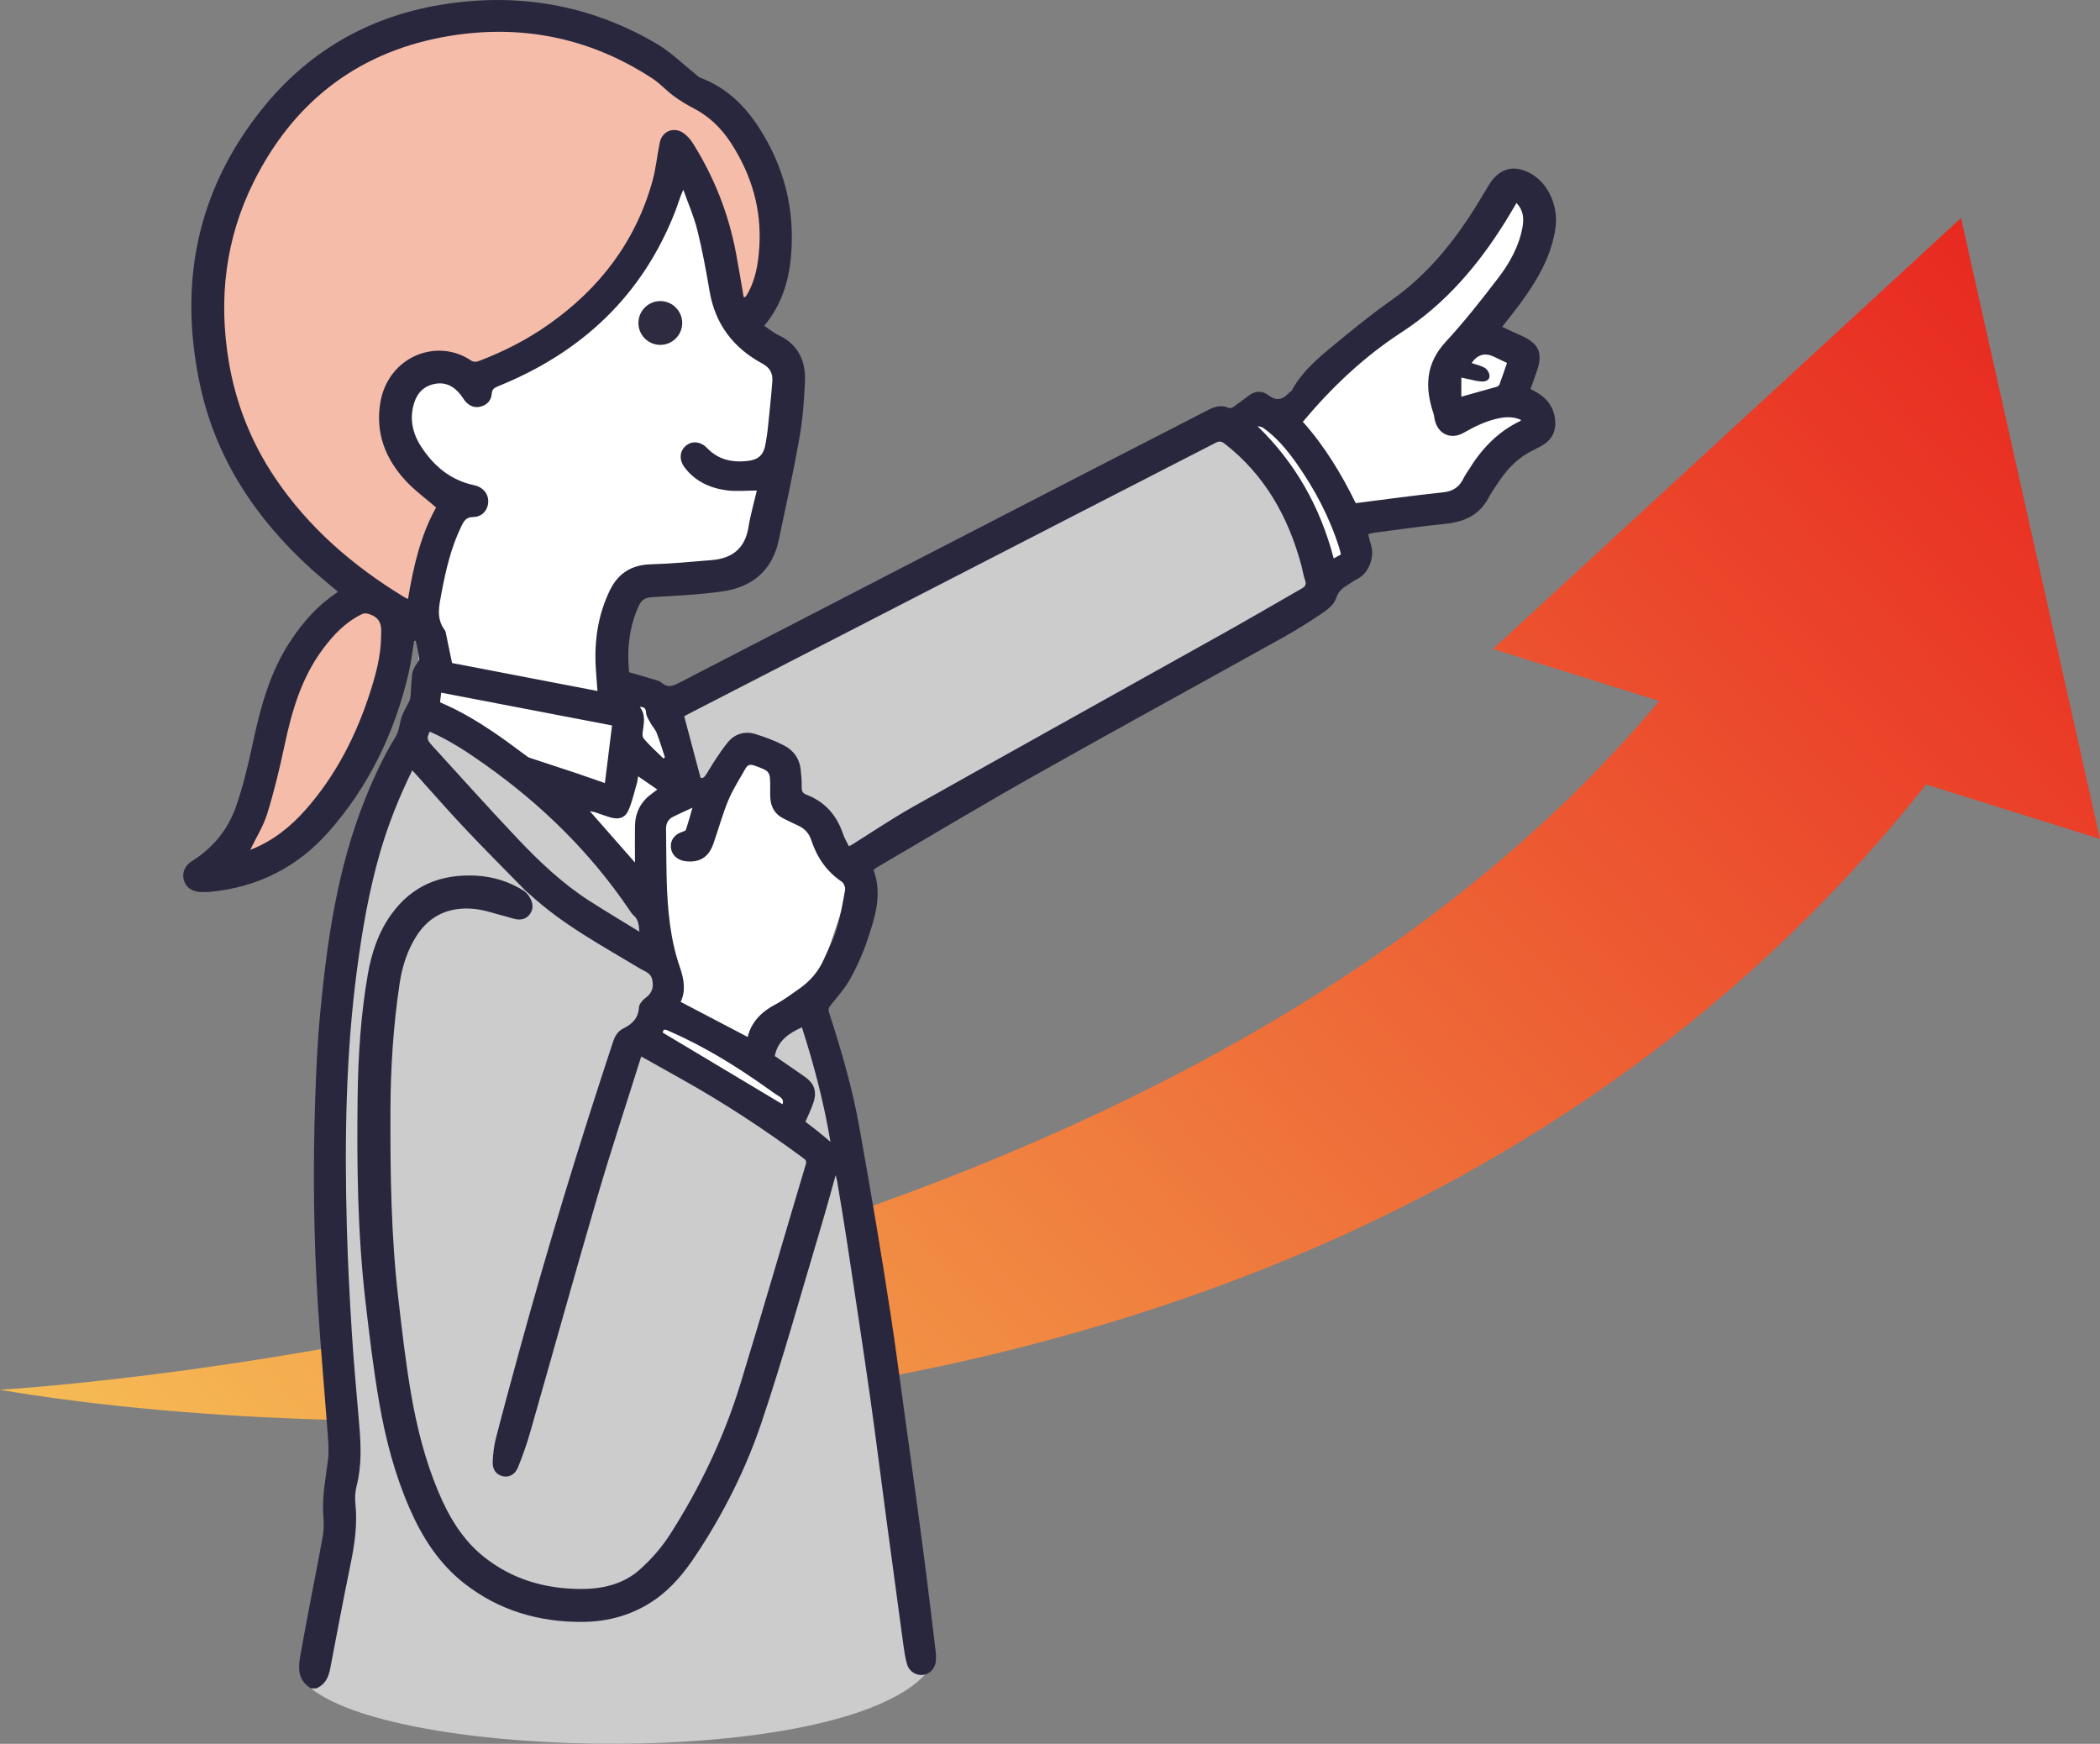 <svg viewBox="0 0 583.87 484.8" xmlns="http://www.w3.org/2000/svg" xmlns:xlink="http://www.w3.org/1999/xlink"><rect x="0" y="0" width="583.87" height="484.8" fill="#808080" stroke="none"/><linearGradient id="a" gradientTransform="matrix(.887 -.462 .462 .887 -13.98 270.33)" gradientUnits="userSpaceOnUse" x1="636.72" x2="-22.13" y1="69.47" y2="252.95"><stop offset="0" stop-color="#e71f1d"/><stop offset="1" stop-color="#f6c156"/></linearGradient><path d="m480.16 120.52-65.07 59.9 46.22 14.46c-145.02 174.07-461.31 191.47-461.31 191.47s349.89 66.29 535.52-168.25l48.35 15.13-19.32-86.31-19.32-86.31-65.07 59.9z" fill="url(#a)"/><path d="m228.68 332.13-3.34-53.31 12.31-36.52-22.99-38.78-43.49-14.81s-4.55-20.87 0-24.53 36.7-6.83 36.7-6.83l11.12-53.13-15.59-16.33-14.31-52.95-97.52-1.82 8.34 103.89 16.83 35.43-2.14 58.9 40.89 72.89 73.2 27.9z" fill="#fff"/><path d="m336.67 118.58 9.68-4.49 10.93.35 38.53-34.49 19.97-27.89 13.56 7.52-19.88 33.47 9.37 5.45 5.16 20.08-23.02 21.8-28.58 5.86.8 9.2-13.38 9.63z" fill="#fff"/><path d="m125.86 136.86-9.53 33.67h-4.76s-3.57 58.04-47.24 71.13c6.75-24.21 11.02-62.29 34.53-77.4-14.28-7.88-50.85-56.13-40.89-91.69 9.96-35.57 24.61-57.97 50.02-63.72 25.4-5.75 62.94-.98 81.68 14.1 18.75 15.08 28.03 24.71 28.02 41.68s-11.66 27.39-11.66 27.39l-16.36-49.22s-14.1 37.37-25.07 44.88-34.39 16.47-34.39 16.47-13.61-5.78-15.74-2.21-6.09 11.51-4.11 18.66 15.48 16.27 15.48 16.27z" fill="#f6bcaa"/><path d="m182.76 196.53 13.76 28.47 10.72-17.07 10.46 4.73 19.7 27.14 129.8-75.53s-6.75-26.2-10.72-31.36-18.26-14.44-18.26-14.44l-155.47 78.06z" fill="#ccc"/><path d="m118.9 198s50.5 31.92 62.47 52.48c2.45 13.81 0 39.61 0 39.61l38.96 25.4 2.83-13.97-11.95-6.67 4.21-9.26 7.74-4.24s32.95 96.34 34.12 184.12c-24.24 26.26-146 23.95-170.86 3.87 9.67-60.97 6.5-189.98 6.5-189.98l14.69-63.55 11.3-17.82z" fill="#ccc"/><path d="m86.42 469.35c-4.27-2.6-3.34-6.67-2.68-10.42 1.88-10.6 4.05-21.14 5.99-31.73.35-1.94.32-3.99.17-5.96-.39-5.21.65-10.26 1.3-15.37.3-2.37.08-4.83-.09-7.24-.87-11.76-1.93-23.51-2.69-35.27-1.23-19.26-1.44-38.54-.78-57.83.27-7.94.62-15.9 1.38-23.81 1.93-20.38 4.84-40.58 12.57-59.76 2.4-5.95 5.07-11.75 8.46-17.23 1-1.62 1.03-3.82 1.71-5.68.53-1.45 1.4-2.77 2.06-4.17.21-.45.29-.98.33-1.48.16-2.04.23-4.09.46-6.13.08-.7.49-1.37.81-2.03.35-.71 1.13-1.41 1.09-2.07-.12-1.7-.59-3.38-.92-5.07-.15.03-.3.07-.45.1-.51 3.02-.85 6.07-1.55 9.04-3.88 16.44-10.98 31.3-22.21 44.01-8.74 9.89-19.79 15.43-32.95 16.68-.84.08-1.68.07-2.53.06-2.39-.03-4.14-1.22-4.75-3.2-.63-2.06.17-4.12 2.23-5.41 5.8-3.62 9.97-8.71 12.2-15.05 2-5.71 3.42-11.67 4.68-17.6 2.16-10.12 4.81-20.01 10.65-28.75 3.4-5.09 7.35-9.61 12.48-13.02.17-.11.31-.25.56-.46-2.54-2.16-5.06-4.19-7.46-6.37-15.3-13.88-26.37-30.43-30.81-50.81-6.16-28.34-1.03-54.41 17.34-77.21 12.7-15.76 29.33-25.39 49.31-28.74 21.33-3.58 41.59-.18 60.31 10.83 3.85 2.27 7.12 5.53 10.66 8.34.45.36.84.86 1.35 1.05 7.12 2.64 12.3 7.6 16.33 13.83 7.06 10.92 10.1 22.84 8.94 35.86-.63 7.1-2.69 13.57-7.43 19.29 1.3.87 2.51 1.91 3.91 2.57 5.47 2.57 7.65 7.12 7.41 12.81-.22 5.3-.63 10.63-1.55 15.84-1.68 9.51-3.75 18.94-5.75 28.39-1.79 8.46-7.41 13.07-15.67 14.24-6.5.92-13.09 1.21-19.65 1.6-1.78.11-2.81.75-3.53 2.29-2.75 5.95-3.38 12.18-2.75 18.57 2.36.69 4.63 1.32 6.88 2.01.75.23 1.61.41 2.17.9 1.87 1.66 3.42.78 5.26-.17 38.43-19.88 76.89-39.71 115.35-59.54 10.46-5.39 20.94-10.73 31.39-16.13 1.87-.97 3.7-1.44 5.73-.52.31.14.89-.06 1.21-.28 1.51-1.06 2.97-2.18 4.45-3.28 1.76-1.31 3.7-1.22 5.3 0 2.21 1.68 3.93 1.27 5.65-.57.29-.3.74-.5.92-.84 2.53-4.7 6.44-8.2 10.43-11.52 5.62-4.67 11.29-9.32 17.26-13.53 8.91-6.27 15.8-14.32 21.72-23.31 1.88-2.85 3.58-5.82 5.37-8.73 2.92-4.76 7.18-5.78 11.99-2.89 4.67 2.81 7.33 9.09 6.48 14.95-1.17 8.02-5.2 14.68-9.86 21.04-1.55 2.12-3.23 4.16-4.96 6.39.92.43 1.79.85 2.67 1.26.91.42 1.82.81 2.73 1.23 4.82 2.19 5.96 4.75 4.29 9.72-.56 1.68-1.2 3.34-1.82 5.08.54.28 1.06.54 1.56.82 2.97 1.68 4.88 4.12 5.28 7.59.36 3.13-.76 5.58-3.47 7.22-1.21.73-2.52 1.29-3.76 1.98-3.88 2.15-6.68 5.4-9.04 9.08-.77 1.19-1.59 2.36-2.26 3.61-2.57 4.82-6.79 6.65-12 7.18-6.64.67-13.24 1.64-19.86 2.49-.51.07-1.01.25-1.58.39.28 1.08.5 2.09.82 3.08.99 3.06-.55 7.73-3.68 9.28-1.08.54-2.05 1.27-3.08 1.91-1.36.85-2.4 1.72-2.95 3.51-.47 1.53-2.05 2.93-3.47 3.9-3.64 2.49-7.38 4.85-11.24 7-22.95 12.78-46 25.37-68.89 38.26-14.6 8.22-28.98 16.86-43.45 25.31-.54.31-1.04.7-1.59 1.07 2.55 6.81.4 13.22-1.7 19.54-1.22 3.67-2.84 7.25-4.7 10.64-1.45 2.64-3.5 4.96-5.41 7.32-.6.74-.83 1.23-.53 2.18 3.37 10.44 6.46 20.96 8.39 31.77 1.57 8.79 3.11 17.58 4.59 26.39 1.5 8.96 2.95 17.94 4.31 26.92 1.19 7.85 2.21 15.72 3.3 23.58 1.13 8.12 2.26 16.24 3.36 24.37 1 7.4 2.01 14.79 2.95 22.2s1.82 14.82 2.71 22.24c.1.83.15 1.68.1 2.52-.12 2.17-1.58 3.86-3.47 4.13-2.02.28-3.97-.88-4.59-3.04-.51-1.76-.77-3.6-1.02-5.42-1.59-11.61-3.16-23.23-4.71-34.85-1.52-11.36-2.93-22.74-4.54-34.08-2.09-14.62-4.32-29.21-6.53-43.81-.81-5.35-1.73-10.68-2.61-16.02-.08-.46-.22-.91-.41-1.73-1.4 4.96-2.65 9.61-4.03 14.21-5.45 18.18-10.51 36.5-16.56 54.48-4.4 13.09-10.64 25.49-18.32 37.05-3.1 4.66-6.62 9.01-11.28 12.26-6.06 4.24-12.9 6.17-20.19 6.22-12.13.09-23.28-3.17-32.94-10.74-7.01-5.5-11.64-12.77-15.16-20.84-4.1-9.39-6.68-19.25-8.42-29.29-1.64-9.47-2.78-19.03-3.88-28.58-2.15-18.72-2.38-37.53-2.14-56.34.15-11.48.86-22.95 2.84-34.28 1.03-5.91 2.93-11.64 6.5-16.6 5.82-8.11 13.9-11.33 23.7-10.78 4.78.27 9.17 1.67 13.21 4.22.1.08.2.17.3.25.11.1.21.19.32.29.1.11.21.22.31.33.09.09.18.19.27.28.21.36.45.71.64 1.09.67 1.36.78 2.73-.08 4.06-.87 1.33-2.19 1.82-3.69 1.62-1.03-.14-2.02-.54-3.04-.79-2.99-.74-5.95-1.85-8.98-2.13-6.6-.62-12.12 1.65-15.84 7.39-2.64 4.07-4.08 8.67-4.79 13.4-1.77 11.78-2.52 23.66-2.55 35.57-.05 17.28.18 34.56 2.17 51.75 1.03 8.93 2.04 17.87 3.57 26.72 1.59 9.25 3.88 18.38 7.53 27.09 2.94 7.02 6.73 13.48 12.8 18.29 7.76 6.16 16.78 8.78 26.55 8.87 6.12.06 12.07-1.24 16.73-5.41 3.18-2.84 6.1-6.18 8.4-9.77 8.37-13.1 15.04-27.07 19.59-41.95 6.2-20.26 12.07-40.61 18.14-60.91.33-1.09-.21-1.39-.85-1.86-10.84-8.01-22.09-15.38-33.86-21.95-3.66-2.04-7.31-4.1-11.04-6.19-4.11 13.11-8.38 25.99-12.19 39.01-6.38 21.79-12.44 43.68-18.7 65.5-.95 3.32-2.1 6.6-3.41 9.79-.85 2.06-2.64 2.82-4.31 2.37-1.77-.48-2.81-1.89-2.68-4.12.12-2.09.32-4.21.84-6.23 2.08-8.07 4.27-16.12 6.47-24.17 7.93-28.99 16.71-57.72 26.15-86.25.54-1.62 1.31-2.93 2.91-3.72 2.41-1.19 4.13-2.83 4.29-5.84.05-.95 1.06-2.06 1.93-2.71 1.67-1.24 2.18-2.77 1.79-4.87-.37-1.95-1.92-2.31-3.22-3.08-10.67-6.42-21.7-12.31-30.95-20.84-.12-.09-.24-.19-.36-.28-.11-.1-.22-.2-.33-.3s-.22-.2-.33-.3-.21-.21-.32-.31c-5.59-5.72-11.26-11.37-16.74-17.19-4.7-4.98-9.19-10.15-13.77-15.23-.21-.23-.43-.45-.73-.77-3.66 7.43-6.69 15.01-8.96 22.87-3.07 10.61-4.94 21.46-6.39 32.4-3.15 23.72-3.48 47.55-2.85 71.41.26 9.84.78 19.68 1.39 29.5.54 8.61 1.35 17.21 2.07 25.81.48 5.68.7 11.33-.73 16.94-.38 1.51-.53 3.16-.36 4.7.63 5.78-.17 11.41-1.33 17.06-1.98 9.66-3.82 19.36-5.66 29.05-.47 2.46-1.44 4.44-3.84 5.47h-1.58zm120.35-386.77c.14 0 .29 0 .43.01.2-.29.43-.57.6-.87 2.28-3.97 2.99-8.31 3.3-12.83.73-10.7-2.15-20.37-7.94-29.25-2.62-4.02-5.99-7.3-10.32-9.54-1.93-1-3.82-2.15-5.57-3.44-2.03-1.5-3.74-3.44-5.84-4.82-17.99-11.78-37.79-15.43-58.67-11.45-23.96 4.57-41.39 18.41-52.24 40.21-7.83 15.73-9.81 32.43-6.94 49.75 1.95 11.73 6.21 22.54 12.82 32.39 9.36 13.93 21.77 24.62 36.02 33.28.29.18.62.3 1.02.49 1.5-9.05 3.53-17.79 7.81-25.42-2.99-2.6-6-4.78-8.48-7.46-5.63-6.09-8.44-13.31-7.03-21.7 2.18-12.88 15.85-18.17 25.34-11.63.45.31 1.3.35 1.83.15 6.96-2.61 13.56-5.98 19.63-10.25 14.14-9.95 24.14-22.99 28.84-39.78.99-3.52 1.31-7.22 2.06-10.81.68-3.25 4.07-4.51 6.73-2.51.91.68 1.74 1.57 2.34 2.53 6 9.46 10.04 19.71 12.12 30.72.77 4.07 1.42 8.16 2.13 12.24zm29.26 152.67c.39-.19.58-.26.76-.37 5.67-3.53 11.2-7.29 17.01-10.56 28.99-16.29 58.07-32.43 87.09-48.66 7.06-3.95 14.03-8.05 21.06-12.06.94-.54 1.33-1.11.91-2.27-.49-1.37-.68-2.85-1.07-4.27-3.64-13.44-10.16-25.06-21.34-33.75-.91-.7-1.53-.69-2.48-.2-12.55 6.47-25.13 12.9-37.7 19.36-36.19 18.61-72.37 37.24-108.56 55.86-.58.3-1.16.63-1.48.8 1.53 5.75 2.99 11.25 4.54 17.06.6.3 1.08-.09 1.7-1.1 1.83-2.99 3.68-6.01 5.89-8.72 1.87-2.3 4.65-3.21 7.58-2.32 2.79.85 5.57 1.89 8.14 3.24 2.56 1.35 4.23 3.62 4.54 6.65.17 1.62.31 3.26.28 4.89-.02 1.1.29 1.71 1.34 2.11 5.16 1.98 8.42 5.73 10.16 10.93.39 1.16 1.06 2.23 1.62 3.39zm-110.36-50.93c13.38 2.57 26.9 5.17 40.45 7.78-.18-2.36-.37-4.51-.49-6.66-.41-7.42.66-14.58 3.93-21.32 2.31-4.76 6.04-7.09 11.42-7.24 5.67-.16 11.34-.7 17-1.18 5.64-.48 9.17-3.28 10.12-9.14.55-3.44 1.54-6.81 2.33-10.19-2.98 0-5.78.31-8.49-.07-4.59-.63-8.7-2.51-11.59-6.34-1.6-2.12-1.41-4.52.29-5.99 1.7-1.48 4.09-1.32 5.95.6 3.14 3.25 7 4.07 11.27 3.58 3.13-.36 4.52-1.77 5.01-4.91.18-1.14.41-2.28.53-3.43.47-4.6.99-9.2 1.33-13.81.16-2.15-.6-3.75-2.79-4.93-8.05-4.34-13.1-10.96-14.66-20.14-.96-5.68-2.01-11.37-3.4-16.96-.96-3.83-2.58-7.5-3.9-11.23-.96 2.09-1.5 4.1-2.25 6.03-9.18 23.52-26.09 39.25-49.24 48.61-1.07.43-1.69.82-1.78 2.13-.12 1.77-1.24 3.01-2.98 3.5-1.82.51-3.31-.16-4.48-1.59-.4-.49-.7-1.05-1.09-1.55-1.79-2.34-4.07-3.69-7.08-3.18s-4.98 2.35-5.91 5.25c-1.4 4.37-.5 8.49 1.9 12.19 3.51 5.42 8.21 9.38 14.74 10.76 2.49.53 4.01 2.38 3.93 4.65-.08 2.24-1.68 4.18-4.12 4.19-2.03 0-2.66 1.13-3.36 2.58-2.84 5.87-4.31 12.14-5.5 18.49-.66 3.54-1.58 7.09.89 10.36.24.31.29.78.38 1.19.55 2.6 1.08 5.21 1.65 7.97zm82.2 103.98c1.04-4.27 3.93-7.09 7.86-9.14 2.22-1.16 4.24-2.74 6.32-4.16 3.11-2.13 5.5-4.87 7.02-8.34 1.2-2.74 2.65-5.4 3.5-8.24 1.08-3.59 1.73-7.32 2.39-11.02.13-.71-.35-1.9-.94-2.29-4.26-2.86-6.91-6.82-8.49-11.62-.62-1.88-1.89-3.22-3.74-4.03-1.34-.59-2.65-1.27-3.97-1.92-2.41-1.19-3.53-3.22-3.66-5.84-.04-.89-.02-1.79-.02-2.69 0-4.64-.02-4.59-4.35-6.17-1.17-.42-1.94-.22-2.51.8-1.63 2.92-3.5 5.76-4.78 8.83-1.65 3.96-2.76 8.14-4.19 12.18-1.33 3.76-3.95 5.28-7.86 4.75-2.23-.3-3.8-1.86-3.93-3.89-.13-2.04 1.1-3.63 3.25-4.27.35-.11.86-.31.95-.58.61-1.86 1.13-3.76 1.81-6.12-2.05.95-3.7 1.69-5.32 2.49-1.4.69-2.05 1.84-2.03 3.43.08 4.79.05 9.59.19 14.38.24 8.16.97 16.26 3.66 24.06 1.12 3.24 1.73 6.52.21 9.62 6.25 3.28 12.38 6.49 18.61 9.75zm213.76-231.87c-1.09 1.83-2.03 3.46-3.02 5.06-7.61 12.24-16.73 22.98-29 30.94-10.4 6.76-19.36 15.27-27.38 24.83 6.08 6.78 10.82 14.67 14.71 22.62 8.24-1.04 16.24-2.16 24.27-3 2.79-.29 4.55-1.51 5.71-3.92.39-.8.92-1.53 1.39-2.29 3.54-5.76 8-10.56 14.19-13.53.15-.07.27-.21.45-.35-1.7-.87-3.81-.99-6.11-.53-3.55.71-6.74 2.25-9.85 4.04-3.74 2.15-7.53.21-8.17-4.08-.07-.46-.16-.92-.3-1.36-2.38-7.19-2.17-13.75 3.39-19.77 5.2-5.64 9.97-11.69 14.63-17.79 3.18-4.17 5.79-8.78 6.75-14.08.44-2.39.33-4.71-1.66-6.78zm-352.07 179.84s.21-.08.39-.15c6-2.4 10.91-6.33 15.11-11.11 8.33-9.49 13.97-20.51 17.82-32.48 1.58-4.91 2.94-9.89 3.06-15.07.05-2.38.55-5.16-2.65-6.49-1.07-.45-1.83-.65-2.85-.14-4.47 2.2-7.76 5.7-10.68 9.62-5.95 7.99-8.63 17.25-10.66 26.82-1.35 6.35-2.86 12.69-4.78 18.88-1.09 3.53-3.14 6.77-4.75 10.13zm108.21 22.74c-.18-1.8-.24-3.33-1.57-4.49-.58-.51-.99-1.22-1.44-1.87-10.76-15.81-24.21-28.96-39.76-39.99-4.93-3.5-9.95-6.84-15.52-9.26-.87 1.86-.86 2.2.83 4.05 7.81 8.56 15.54 17.19 23.5 25.6 6.12 6.47 12.58 12.6 20.13 17.44 4.5 2.88 9.09 5.62 13.83 8.53zm-7.6-57.33c-15.84-3.04-31.58-6.05-47.51-9.11-.12 1.03-.21 1.88-.31 2.67 1.38.63 2.64 1.17 3.85 1.77 7.09 3.54 13.49 8.13 19.8 12.87.41.31.84.65 1.32.81 4.07 1.36 8.16 2.67 12.23 4.03 2.86.96 5.7 1.97 8.63 2.98.66-5.33 1.3-10.49 1.99-16.03zm60.73 115.77c-1.83-10.93-4.6-21.48-7.95-31.85-3.62 1.66-6.71 3.7-7.54 7.99 2.72 1.88 5.55 3.79 8.34 5.75 2.53 1.78 3.39 3.91 2.51 6.87-.57 1.92-1.52 3.73-2.32 5.64 1 .78 2.18 1.66 3.33 2.58 1.18.95 2.33 1.94 3.62 3.01zm-48.14-97.96c-1.81-1.24-3.5-2.41-5.34-3.67-.11.68-.14 1.2-.28 1.7-.73 2.5-1.3 5.07-2.28 7.46-.97 2.37-2.65 2.97-5.16 2.26-1.41-.4-2.77-.95-4.17-1.4-.48-.15-.99-.21-1.53-.32 4.21 4.79 8.31 9.46 12.54 14.27 0-3.46-.04-6.76 0-10.06.05-3.69 1.5-6.72 4.51-8.94.54-.4 1.06-.81 1.7-1.3zm190.07-65.34c-.18-.69-.3-1.29-.49-1.88-2.68-8.48-6.78-16.25-11.89-23.5-2.62-3.71-5.51-7.18-9.26-9.84-.43-.3-1.05-.32-1.59-.48 10.65 10.31 17.48 22.57 21.22 36.8.7-.39 1.32-.73 2-1.11zm33.48-43.87c3.34-.93 6.56-1.82 9.77-2.74.31-.09.7-.34.8-.6.74-1.99 1.41-4 2.12-6.04-1.32-.63-2.5-1.19-3.68-1.75q-3.62-1.72-6.04 1.59s-.01.09-.03.22c1.21.42 2.54.68 3.62 1.34.65.4 1.27 1.44 1.27 2.2 0 1.14-1.01 1.63-2.15 1.56-.57-.03-1.15-.1-1.71-.22-1.26-.26-2.52-.55-3.98-.87v5.3zm-222.02 176.81c11.23 6.72 22.27 13.32 33.27 19.9.39-1.02-.08-1.68-1.01-2.25-1.25-.76-2.44-1.65-3.64-2.5-8.5-6.02-17.34-11.44-26.91-15.61-.81-.36-1.62-.81-1.71.46zm.17-76.25c.14-.1.27-.19.41-.29-.75-2.27-1.43-4.56-2.29-6.78-.37-.97-1.17-1.77-1.67-2.69-.51-.94-1.22-1.93-1.28-2.93-.07-1.25-.51-1.6-1.76-1.63 1.41 1.75 1.26 3.61 1.03 5.53-.13 1.07-.51 2.52.01 3.17 1.65 2.04 3.67 3.77 5.55 5.63z" fill="#29273d"/><path d="m189.68 89.84c-.03 3.37-2.8 6.08-6.18 6.04-3.38-.05-6.07-2.83-6-6.21.07-3.31 2.79-5.97 6.09-5.97 3.36 0 6.11 2.78 6.09 6.14z" fill="#2e2b40"/></svg>